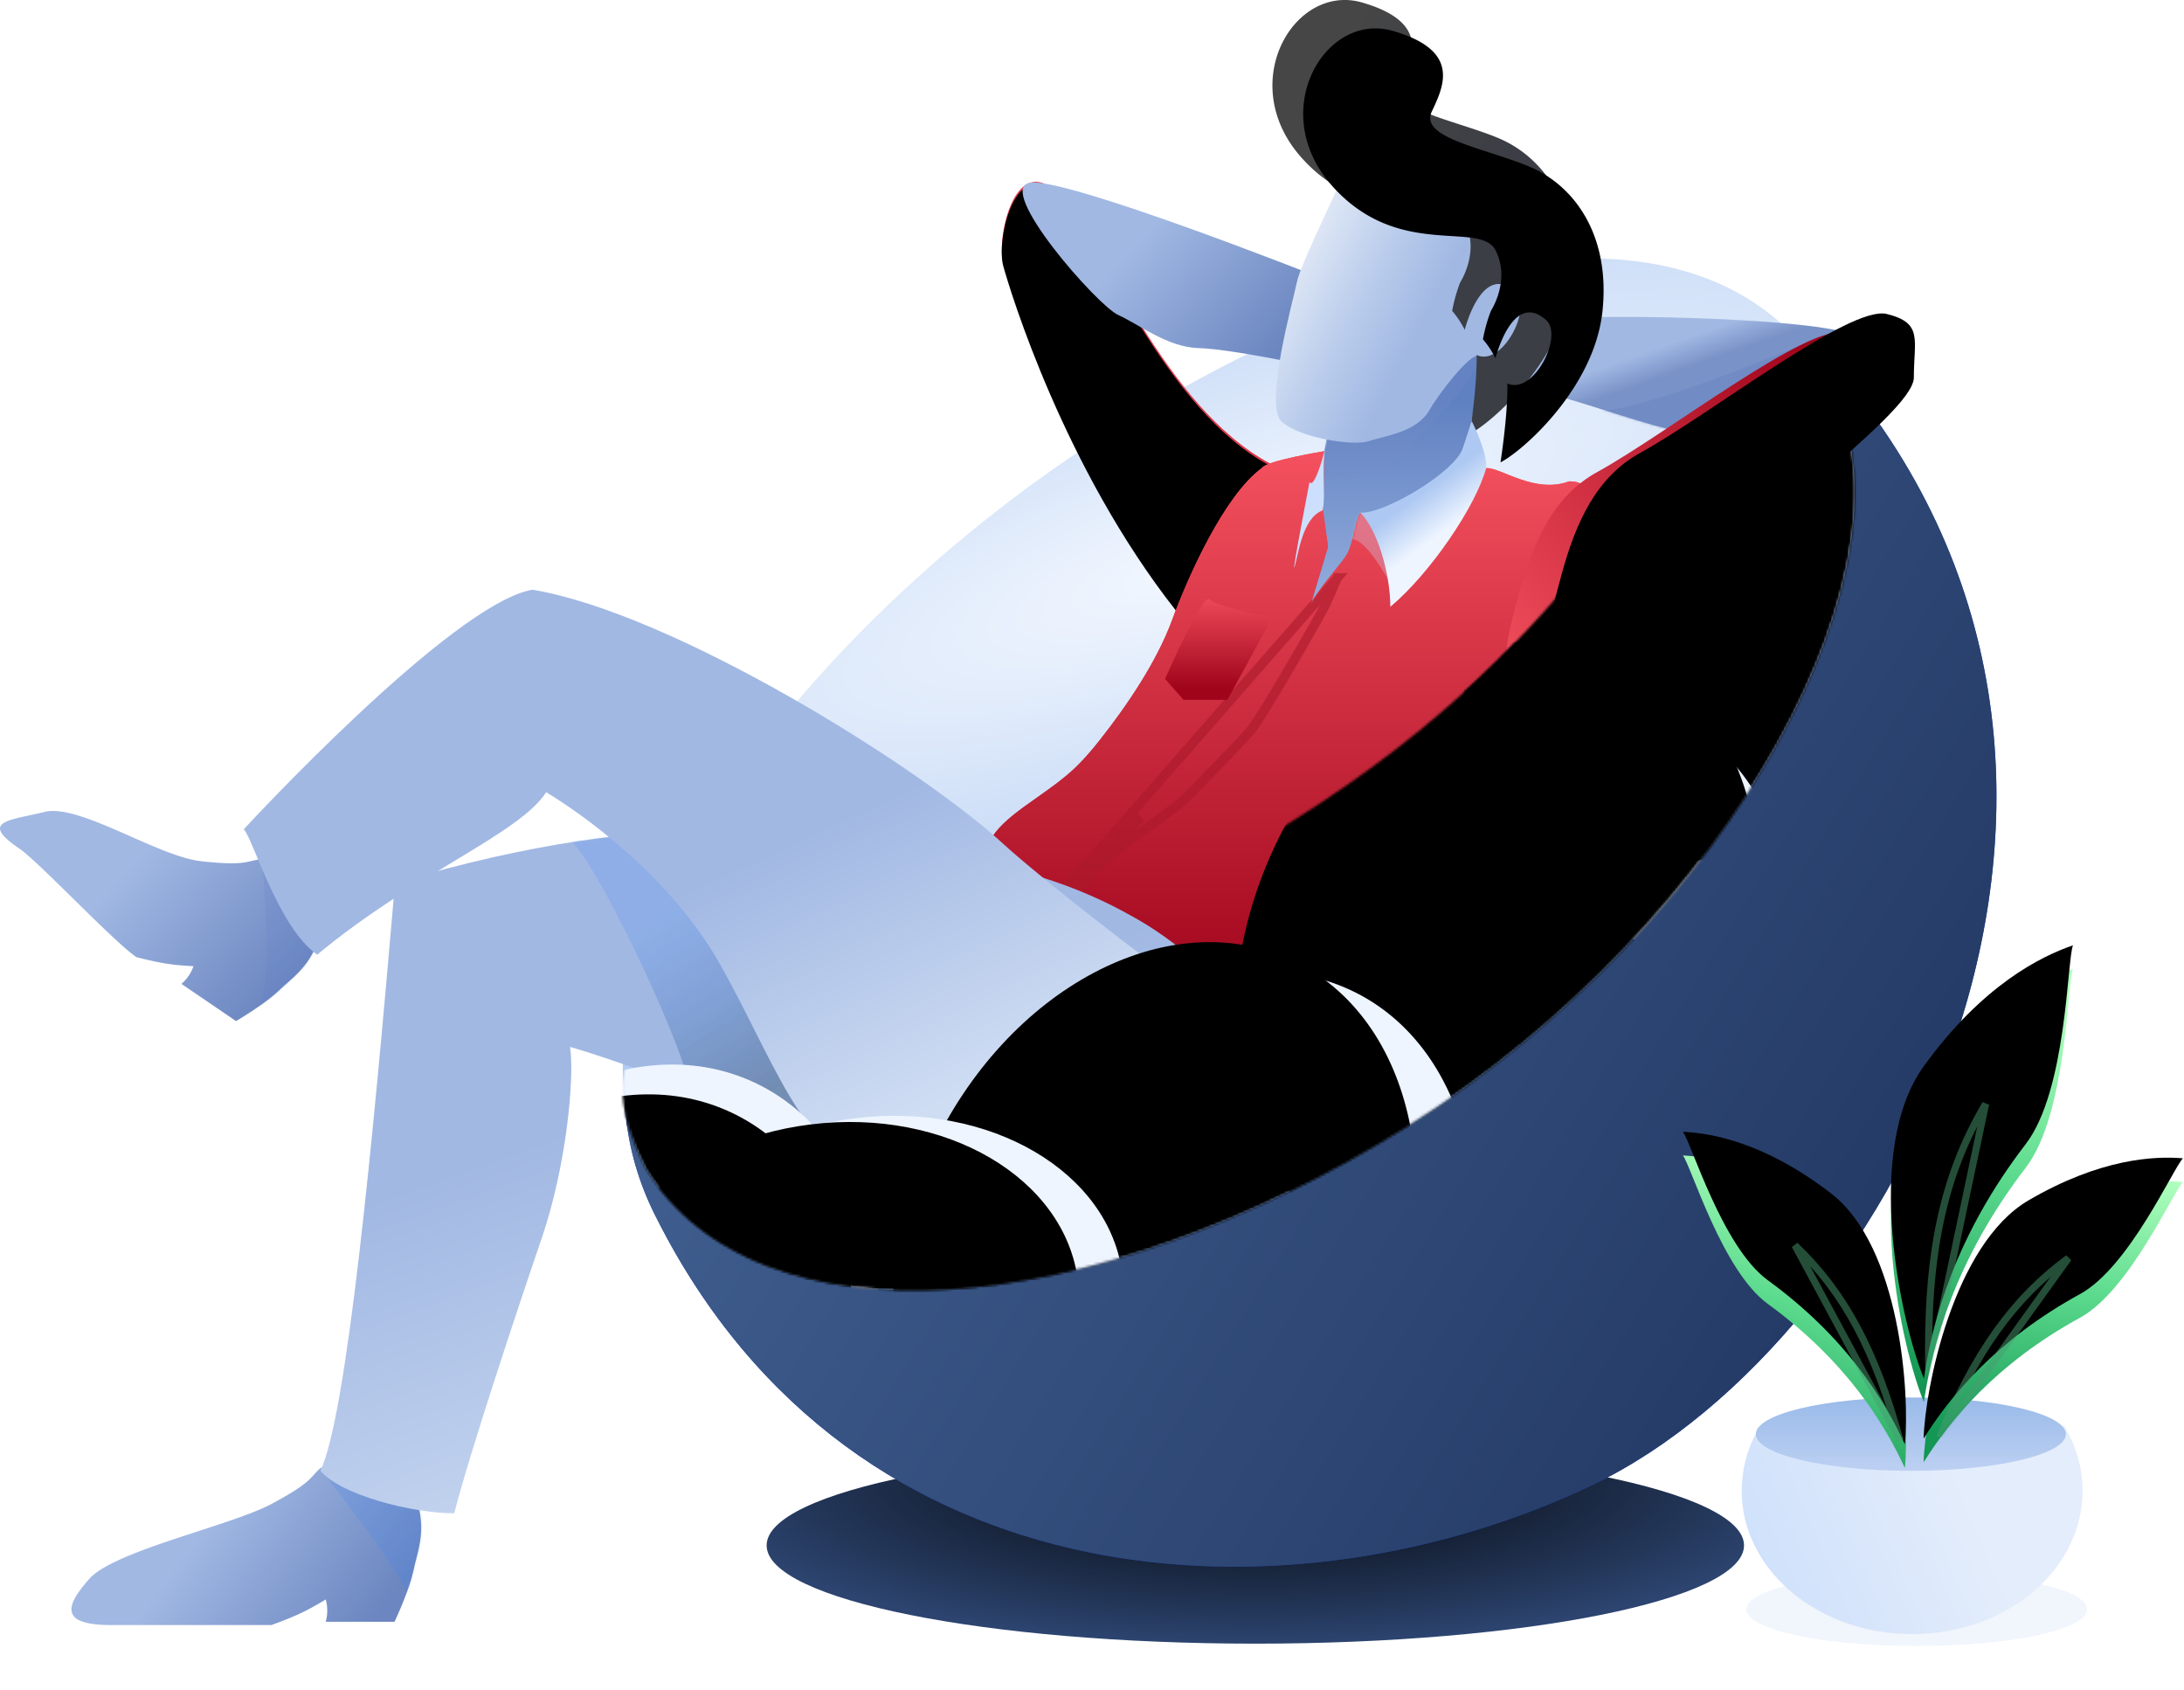 <svg id="Layer_1" data-name="Layer 1" xmlns="http://www.w3.org/2000/svg" xmlns:xlink="http://www.w3.org/1999/xlink" viewBox="0 0 922.85 714.04"><defs><style>.cls-1{fill:#fff;}.cls-1,.cls-10,.cls-11,.cls-13,.cls-14,.cls-16,.cls-17,.cls-18,.cls-2,.cls-20,.cls-21,.cls-23,.cls-24,.cls-25,.cls-27,.cls-28,.cls-29,.cls-3,.cls-30,.cls-32,.cls-33,.cls-35,.cls-36,.cls-37,.cls-39,.cls-4,.cls-41,.cls-5,.cls-51,.cls-52,.cls-53,.cls-54,.cls-55,.cls-58,.cls-59,.cls-62,.cls-7,.cls-8{fill-rule:evenodd;}.cls-2{fill:url(#radial-gradient);}.cls-3{fill:url(#radial-gradient-2);}.cls-4{fill:url(#linear-gradient);}.cls-5{fill:url(#radial-gradient-3);}.cls-6{filter:url(#filter-17);}.cls-7{fill:#94b0d7;}.cls-8{fill:url(#linear-gradient-2);}.cls-9{mask:url(#mask);}.cls-10{fill:#3d82f0;}.cls-10,.cls-13,.cls-20,.cls-23,.cls-24,.cls-27,.cls-32,.cls-52,.cls-58{isolation:isolate;}.cls-10,.cls-13,.cls-20,.cls-52{opacity:0.2;}.cls-11{fill:url(#linear-gradient-3);}.cls-12{mask:url(#mask-2);}.cls-13{fill:#617fc8;}.cls-14{fill:url(#linear-gradient-4);}.cls-15{filter:url(#filter-26);}.cls-17{fill:url(#linear-gradient-5);}.cls-18{fill:url(#linear-gradient-6);}.cls-19{mask:url(#mask-3);}.cls-20{fill:#7890cb;}.cls-21{fill:url(#linear-gradient-7);}.cls-22{mask:url(#mask-4);}.cls-23,.cls-39,.cls-58{fill-opacity:0;}.cls-23{stroke:#aa192b;stroke-width:4px;opacity:0.6;}.cls-24,.cls-35{fill:#ccdffd;}.cls-24,.cls-27{opacity:0.3;}.cls-25{fill:url(#linear-gradient-9);}.cls-26{mask:url(#mask-6);}.cls-27{fill:url(#linear-gradient-10);}.cls-28{fill:url(#linear-gradient-11);}.cls-29{fill:url(#linear-gradient-12);}.cls-30{fill:url(#linear-gradient-13);}.cls-31{mask:url(#mask-7);}.cls-32{fill:#6b84c2;}.cls-32,.cls-58{opacity:0.5;}.cls-33{fill:url(#linear-gradient-14);}.cls-34{filter:url(#filter-45);}.cls-36{fill:url(#linear-gradient-15);}.cls-37{fill:url(#linear-gradient-16);}.cls-38{filter:url(#filter-49);}.cls-40{mask:url(#mask-8);}.cls-41{fill:#eef5ff;}.cls-42{filter:url(#filter-53);}.cls-43{mask:url(#mask-9);}.cls-44{filter:url(#filter-55);}.cls-45{mask:url(#mask-10);}.cls-46{filter:url(#filter-57);}.cls-47{mask:url(#mask-11);}.cls-48{filter:url(#filter-59);}.cls-49{mask:url(#mask-12);}.cls-50{filter:url(#filter-61);}.cls-51{fill:url(#linear-gradient-17);}.cls-52{fill:#bbcff2;}.cls-53{fill:url(#linear-gradient-18);}.cls-54{fill:url(#linear-gradient-19);}.cls-55{fill:url(#linear-gradient-20);}.cls-56{filter:url(#filter-74);}.cls-57{mask:url(#mask-13);}.cls-58{stroke:#489c71;stroke-width:3px;}.cls-59{fill:url(#linear-gradient-21);}.cls-60{filter:url(#filter-78);}.cls-61{mask:url(#mask-14);}.cls-62{fill:url(#linear-gradient-22);}.cls-63{filter:url(#filter-82);}.cls-64{mask:url(#mask-15);}</style><radialGradient id="radial-gradient" cx="-694.2" cy="858.05" r="0.85" gradientTransform="matrix(0, 83, -285.01, 0, 245106.03, 58277.79)" gradientUnits="userSpaceOnUse"><stop offset="0"/><stop offset="1" stop-color="#2c446f"/></radialGradient><radialGradient id="radial-gradient-2" cx="-696.19" cy="858.71" r="0.42" gradientTransform="matrix(-184.34, -503.99, 693.81, -316.95, -723493.47, -78304.46)" gradientUnits="userSpaceOnUse"><stop offset="0" stop-color="#62abfb"/><stop offset="1" stop-color="#1440c0"/></radialGradient><linearGradient id="linear-gradient" x1="-695.62" y1="858.54" x2="-696.6" y2="857.96" gradientTransform="translate(-403068.39 467698.61) rotate(180) scale(579.86 544.46)" gradientUnits="userSpaceOnUse"><stop offset="0" stop-color="#47689b"/><stop offset="1" stop-color="#223762"/></linearGradient><radialGradient id="radial-gradient-3" cx="-695.27" cy="858.57" r="0.54" gradientTransform="matrix(136.42, 413.45, -1603.57, 541.96, 1472167.4, -177581.94)" gradientUnits="userSpaceOnUse"><stop offset="0" stop-color="#f4f8ff"/><stop offset="1" stop-color="#89b1e9"/></radialGradient><filter id="filter-17" x="-47.3%" y="-56.4%" width="194.6%" height="212.8%" name="filter-17"><feGaussianBlur stdDeviation="36.78" in="SourceGraphic"/></filter><linearGradient id="linear-gradient-2" x1="-697.67" y1="856.38" x2="-697.05" y2="856.59" gradientTransform="translate(-102888.97 58238.61) rotate(180) scale(147.76 67.19)" gradientUnits="userSpaceOnUse"><stop offset="0" stop-color="#6b86c0"/><stop offset="1" stop-color="#a1b8e3"/></linearGradient><mask id="mask" x="30.18" y="619.16" width="153.56" height="67.33" maskUnits="userSpaceOnUse"><g transform="translate(-22.83 -35.66)"><g id="mask-20"><path id="path-19" class="cls-1" d="M197.53,699.12c2-9,5-15.73,2-27.9S162.3,652.15,158,656.05s-3.61,6-20.72,15.07-66.15,19.66-76.65,31.44S48.16,722.15,70,722.15h67.48c12.11-4.39,16.18-6.76,23-10.82a18.19,18.19,0,0,1,0,9.43h29.06S195.56,708.13,197.53,699.12Z"/></g></g></mask><linearGradient id="linear-gradient-3" x1="-697.81" y1="856.79" x2="-697.19" y2="857.18" gradientTransform="translate(-94012.75 76463.74) rotate(180) scale(134.95 88.73)" xlink:href="#linear-gradient-2"/><mask id="mask-2" x="0" y="342.58" width="142.38" height="95.67" maskUnits="userSpaceOnUse"><g transform="translate(-22.83 -35.66)"><g id="mask-23"><path id="path-22" class="cls-1" d="M140.64,454.16c6.44-6.08,12.42-9.8,16.64-21S138,398,132.5,398.71s-6.11,2.79-24.6.77S56.33,375,41.63,378.65s-27.89,3.76-10.57,15.52C39.2,399.7,70.72,433.38,80.5,440c12,3.05,16.5,3.38,24.09,3.82a17.49,17.49,0,0,1-5.09,7.47L122.57,467S134.2,460.23,140.64,454.16Z"/></g></g></mask><linearGradient id="linear-gradient-4" x1="-697.6" y1="858.14" x2="-697.69" y2="857.51" gradientTransform="translate(-78986.86 164777.46) rotate(180) scale(113.94 191.85)" gradientUnits="userSpaceOnUse"><stop offset="0" stop-color="#e13f50"/><stop offset="1" stop-color="#d83748"/></linearGradient><filter id="filter-26" x="0.2%" y="3.8%" width="101.6%" height="86.8%" name="filter-26"><feGaussianBlur result="shadowBlurInner1" stdDeviation="6" in="SourceAlpha"/><feOffset result="shadowOffsetInner1" dy="1" in="shadowBlurInner1"/><feComposite result="shadowInnerInner1" k2="-1" k3="1" operator="arithmetic" in="shadowOffsetInner1" in2="SourceAlpha"/><feColorMatrix values="0 0 0 0 0.68 0 0 0 0 0.06 0 0 0 0 0.15 0 0 0 1 0" in="shadowInnerInner1"/></filter><linearGradient id="linear-gradient-5" x1="-697.92" y1="856.52" x2="-697.3" y2="856.87" gradientTransform="translate(-85865.03 65988.81) rotate(180) scale(123.85 76.84)" xlink:href="#linear-gradient-2"/><linearGradient id="linear-gradient-6" x1="-698.41" y1="857.83" x2="-698.41" y2="857.23" gradientTransform="translate(-55875.76 113448.34) rotate(180) scale(80.88 132.01)" gradientUnits="userSpaceOnUse"><stop offset="0" stop-color="#6081c1"/><stop offset="1" stop-color="#90aadb"/></linearGradient><mask id="mask-3" x="546.64" y="146.31" width="80.88" height="135.54" maskUnits="userSpaceOnUse"><g transform="translate(-22.83 -35.66)"><g id="mask-30"><path id="path-29" class="cls-1" d="M638.83,241.12c3.47-17.41,10.16-47.91,11.5-54.43s-63.4,16-63.4,16l-8.14,42.67-9.32,72.16S635.36,258.52,638.83,241.12Z"/></g></g></mask><linearGradient id="linear-gradient-7" x1="-696.59" y1="858.42" x2="-696.59" y2="857.42" gradientTransform="translate(-175658.51 201636.45) rotate(180) scale(252.98 234.63)" gradientUnits="userSpaceOnUse"><stop offset="0" stop-color="#f5515f"/><stop offset="1" stop-color="#9f041b"/></linearGradient><mask id="mask-4" x="417.29" y="190.59" width="252.98" height="234.63" maskUnits="userSpaceOnUse"><g transform="translate(-22.83 -35.66)"><g id="mask-33"><path id="path-32" class="cls-1" d="M582.38,226.26s-24.58,4-26.27,7.07c-16,11.61-31.37,46.16-37.93,64.06S499,333.78,487.67,348.15s-16.8,17.34-31.67,28-20.34,19.08-11.92,27,56.89,4.85,91.39,48c30.14,12.36,30.1,16.88,39.06-9.82s82.59-93.46,94.53-102.87,7.33-18.45,10.35-47.27,24.72-52.19,6.46-52.19c-14.4,5.35-28.42-5.6-34.75-5.6-23.06,5.74-28.31,28.44-37.88,23.68s-15.7-4.76-15.7-4.76c-2.24,4.53-2.95,12.29-5.19,16.82s-11.58,13.62-15.73,22.05L584,266.6l-2.05-14.66Z"/></g></g></mask><linearGradient id="linear-gradient-9" x1="-696.44" y1="857.55" x2="-696.15" y2="858.13" gradientTransform="translate(-279730.67 248168.56) rotate(180) scale(402.27 288.62)" gradientUnits="userSpaceOnUse"><stop offset="0" stop-color="#cfddf3"/><stop offset="1" stop-color="#a1b8e3"/></linearGradient><mask id="mask-6" x="135.4" y="348.02" width="402.27" height="291.27" maskUnits="userSpaceOnUse"><g transform="translate(-22.83 -35.66)"><g id="mask-36"><path id="path-35" class="cls-1" d="M552.48,468c-13.09-17.65-45.13-54.49-114.12-67.91S306,374.11,189.73,408.7C180.15,521,169.24,634,158.23,656.93c8.4,10.22,38.74,18,56.54,18,6.46-25.28,26.69-86.19,37-116.31s13.92-67.52,11.94-80.71c35,10,106.83,40.22,132,49.19s111.53,37.39,140.11,14.51S565.57,485.62,552.48,468Z"/></g></g></mask><linearGradient id="linear-gradient-10" x1="-698" y1="857.14" x2="-697.71" y2="857.75" gradientTransform="translate(-73484.73 117561.97) rotate(180) scale(105.76 136.57)" gradientUnits="userSpaceOnUse"><stop offset="0" stop-color="#002343"/><stop offset="1" stop-color="#1a72ff" stop-opacity="0.44"/></linearGradient><linearGradient id="linear-gradient-11" x1="-696.49" y1="857.52" x2="-696.21" y2="857.88" gradientTransform="translate(-281939.73 207552.45) rotate(180) scale(405.4 241.45)" xlink:href="#linear-gradient-9"/><linearGradient id="linear-gradient-12" x1="-697.11" y1="857.57" x2="-697.82" y2="857.19" gradientTransform="translate(-74694.76 94939.97) rotate(180) scale(107.93 110.55)" gradientUnits="userSpaceOnUse"><stop offset="0" stop-color="#fff"/><stop offset="0.7" stop-color="#b8cbeb"/><stop offset="1" stop-color="#a1b8e3"/></linearGradient><linearGradient id="linear-gradient-13" x1="-697.18" y1="856.01" x2="-697.05" y2="856.13" gradientTransform="translate(-106923.03 43197.28) rotate(180) scale(154.42 50.24)" gradientUnits="userSpaceOnUse"><stop offset="0" stop-color="#7992c7"/><stop offset="1" stop-color="#a1b8e3"/></linearGradient><mask id="mask-7" x="632.02" y="133.87" width="154.42" height="56.69" maskUnits="userSpaceOnUse"><g transform="translate(-22.83 -35.66)"><g id="mask-42"><path id="path-41" class="cls-1" d="M753.28,218.63c-17.51,7.09-74.22-21.13-92.21-18.63-16.54,2.31,4.44-23.56,10.66-28.14s130.41-2.5,136.93,7S767.8,212.75,753.28,218.63Z"/></g></g></mask><linearGradient id="linear-gradient-14" x1="-697.04" y1="857.98" x2="-697.6" y2="857.67" gradientTransform="translate(-87879.76 157299.93) rotate(180) scale(126.9 183.23)" gradientUnits="userSpaceOnUse"><stop offset="0" stop-color="#464646"/><stop offset="1" stop-color="#3b3e45"/></linearGradient><filter id="filter-45" x="-7.6%" y="-3.5%" width="106.7%" height="111%" name="filter-45"><feGaussianBlur result="shadowBlurInner1" stdDeviation="9" in="SourceAlpha"/><feOffset result="shadowOffsetInner1" dx="13" dy="12" in="shadowBlurInner1"/><feComposite result="shadowInnerInner1" k2="-1" k3="1" operator="arithmetic" in="shadowOffsetInner1" in2="SourceAlpha"/><feColorMatrix values="0 0 0 0 0 0 0 0 0 0 0 0 0 0 0 0 0 0 0.14 0" in="shadowInnerInner1"/></filter><linearGradient id="linear-gradient-15" x1="-699.91" y1="856.75" x2="-699.79" y2="856.99" gradientTransform="translate(-36672.75 67437.92) rotate(180) scale(53.3 78.41)" gradientUnits="userSpaceOnUse"><stop offset="0" stop-color="#eef5ff"/><stop offset="1" stop-color="#adc8f2"/></linearGradient><linearGradient id="linear-gradient-16" x1="-696.57" y1="857.25" x2="-697.55" y2="858.04" gradientTransform="translate(-107213.37 137545.58) rotate(180) scale(154.85 160.07)" xlink:href="#linear-gradient-7"/><filter id="filter-49" x="-6.1%" y="-5.8%" width="109.4%" height="111.2%" name="filter-49"><feGaussianBlur result="shadowBlurInner1" stdDeviation="6" in="SourceAlpha"/><feOffset result="shadowOffsetInner1" dx="18" dy="-8" in="shadowBlurInner1"/><feComposite result="shadowInnerInner1" k2="-1" k3="1" operator="arithmetic" in="shadowOffsetInner1" in2="SourceAlpha"/><feColorMatrix values="0 0 0 0 0.89 0 0 0 0 0.25 0 0 0 0 0.32 0 0 0 1 0" in="shadowInnerInner1"/></filter><mask id="mask-8" x="263.04" y="158.47" width="659.81" height="386.6" maskUnits="userSpaceOnUse"><g transform="translate(-22.83 -35.66)"><g id="mask-51"><path id="path-50" class="cls-1" d="M618,511.06c-135.33,84.57-275.1,93.81-322.09,18.6C239.49,420,433,467.46,568.34,382.9s132-155.15,225.34-188.77C840.67,269.34,753.35,426.5,618,511.06Z"/></g></g></mask><filter id="filter-53" x="-3.2%" y="-6.7%" width="106.4%" height="113.5%" name="filter-53"><feGaussianBlur result="shadowBlurInner1" stdDeviation="10.5" in="SourceAlpha"/><feOffset result="shadowOffsetInner1" dx="-27.5" dy="-39.3" in="shadowBlurInner1"/><feComposite result="shadowInnerInner1" k2="-1" k3="1" operator="arithmetic" in="shadowOffsetInner1" in2="SourceAlpha"/><feColorMatrix values="0 0 0 0 0.58 0 0 0 0 0.67 0 0 0 0 0.85 0 0 0 0.43 0" in="shadowInnerInner1"/></filter><mask id="mask-9" x="263.04" y="158.47" width="520.64" height="400.57" maskUnits="userSpaceOnUse"><g transform="translate(-22.83 -35.66)"><g id="mask-51-2" data-name="mask-51"><path id="path-50-2" data-name="path-50" class="cls-1" d="M618,511.06c-135.33,84.57-275.1,93.81-322.09,18.6C239.49,420,433,467.46,568.34,382.9s132-155.15,225.34-188.77C840.67,269.34,753.35,426.5,618,511.06Z"/></g></g></mask><filter id="filter-55" x="-2.5%" y="-1.5%" width="104.9%" height="103.1%" name="filter-55"><feGaussianBlur result="shadowBlurInner1" stdDeviation="10.5" in="SourceAlpha"/><feOffset result="shadowOffsetInner1" dx="-14.9" dy="-24.9" in="shadowBlurInner1"/><feComposite result="shadowInnerInner1" k2="-1" k3="1" operator="arithmetic" in="shadowOffsetInner1" in2="SourceAlpha"/><feColorMatrix values="0 0 0 0 0.58 0 0 0 0 0.67 0 0 0 0 0.85 0 0 0 0.43 0" in="shadowInnerInner1"/></filter><mask id="mask-10" x="263.04" y="158.47" width="520.64" height="516.57" maskUnits="userSpaceOnUse"><g transform="translate(-22.83 -35.66)"><g id="mask-51-3" data-name="mask-51"><path id="path-50-3" data-name="path-50" class="cls-1" d="M618,511.06c-135.33,84.57-275.1,93.81-322.09,18.6C239.49,420,433,467.46,568.34,382.9s132-155.15,225.34-188.77C840.67,269.34,753.35,426.5,618,511.06Z"/></g></g></mask><filter id="filter-57" x="-2.5%" y="-1.5%" width="104.9%" height="103.1%" name="filter-57"><feGaussianBlur result="shadowBlurInner1" stdDeviation="10.5" in="SourceAlpha"/><feOffset result="shadowOffsetInner1" dx="-24.9" dy="-12.7" in="shadowBlurInner1"/><feComposite result="shadowInnerInner1" k2="-1" k3="1" operator="arithmetic" in="shadowOffsetInner1" in2="SourceAlpha"/><feColorMatrix values="0 0 0 0 0.58 0 0 0 0 0.67 0 0 0 0 0.85 0 0 0 0.43 0" in="shadowInnerInner1"/></filter><mask id="mask-11" x="149.83" y="158.47" width="633.86" height="555.57" maskUnits="userSpaceOnUse"><g transform="translate(-22.83 -35.66)"><g id="mask-51-4" data-name="mask-51"><path id="path-50-4" data-name="path-50" class="cls-1" d="M618,511.06c-135.33,84.57-275.1,93.81-322.09,18.6C239.49,420,433,467.46,568.34,382.9s132-155.15,225.34-188.77C840.67,269.34,753.35,426.5,618,511.06Z"/></g></g></mask><filter id="filter-59" x="-0.1%" y="0.5%" width="100%" height="99%" name="filter-59"><feGaussianBlur result="shadowBlurInner1" stdDeviation="10.5" in="SourceAlpha"/><feOffset result="shadowOffsetInner1" dx="-9.9" dy="12.6" in="shadowBlurInner1"/><feComposite result="shadowInnerInner1" k2="-1" k3="1" operator="arithmetic" in="shadowOffsetInner1" in2="SourceAlpha"/><feColorMatrix values="0 0 0 0 0.58 0 0 0 0 0.67 0 0 0 0 0.85 0 0 0 0.43 0" in="shadowInnerInner1"/></filter><mask id="mask-12" x="263.04" y="158.47" width="520.64" height="472.76" maskUnits="userSpaceOnUse"><g transform="translate(-22.83 -35.66)"><g id="mask-51-5" data-name="mask-51"><path id="path-50-5" data-name="path-50" class="cls-1" d="M618,511.06c-135.33,84.57-275.1,93.81-322.09,18.6C239.49,420,433,467.46,568.34,382.9s132-155.15,225.34-188.77C840.67,269.34,753.35,426.5,618,511.06Z"/></g></g></mask><filter id="filter-61" x="-6.2%" y="-7.4%" width="112.4%" height="114.8%" name="filter-61"><feGaussianBlur result="shadowBlurInner1" stdDeviation="10.5" in="SourceAlpha"/><feOffset result="shadowOffsetInner1" dx="-18.8" dy="2.6" in="shadowBlurInner1"/><feComposite result="shadowInnerInner1" k2="-1" k3="1" operator="arithmetic" in="shadowOffsetInner1" in2="SourceAlpha"/><feColorMatrix values="0 0 0 0 0.58 0 0 0 0 0.67 0 0 0 0 0.85 0 0 0 0.43 0" in="shadowInnerInner1"/></filter><linearGradient id="linear-gradient-17" x1="-700.51" y1="855.98" x2="-700.51" y2="854.98" gradientTransform="translate(-31248.03 36774.82) rotate(180) scale(45.38 42.63)" xlink:href="#linear-gradient-7"/><linearGradient id="linear-gradient-18" x1="-696.71" y1="856.92" x2="-697.43" y2="857.11" gradientTransform="translate(-99571.31 76100.25) rotate(180) scale(144 88)" gradientUnits="userSpaceOnUse"><stop offset="0" stop-color="#cee0fb"/><stop offset="1" stop-color="#e4edfb"/></linearGradient><linearGradient id="linear-gradient-19" x1="-697.39" y1="854.86" x2="-697.39" y2="853.86" gradientTransform="translate(-90527.51 27126.62) rotate(180) scale(131 31)" gradientUnits="userSpaceOnUse"><stop offset="0" stop-color="#99bae9"/><stop offset="1" stop-color="#bcd0f2"/></linearGradient><linearGradient id="linear-gradient-20" x1="-698.58" y1="858.22" x2="-698.47" y2="857.27" gradientTransform="translate(-52890.9 157507.38) rotate(180) scale(76.95 183)" gradientUnits="userSpaceOnUse"><stop offset="0" stop-color="#b1ffbe"/><stop offset="0.44" stop-color="#5cdb8e"/><stop offset="1" stop-color="#149654"/></linearGradient><filter id="filter-74" x="-11.5%" y="-5.6%" width="109.8%" height="110.8%" name="filter-74"><feGaussianBlur result="shadowBlurInner1" stdDeviation="6.5" in="SourceAlpha"/><feOffset result="shadowOffsetInner1" dy="-10" in="shadowBlurInner1"/><feComposite result="shadowInnerInner1" k2="-1" k3="1" operator="arithmetic" in="shadowOffsetInner1" in2="SourceAlpha"/><feColorMatrix values="0 0 0 0 0.22 0 0 0 0 0.78 0 0 0 0 0.47 0 0 0 1 0" in="shadowInnerInner1"/></filter><mask id="mask-13" x="798.99" y="409.3" width="76.95" height="183" maskUnits="userSpaceOnUse"><g transform="translate(-22.83 -35.66)"><g id="mask-73"><path id="path-72" class="cls-1" d="M835.77,628c3.58-24.76,13.42-60.5,43-99,17.43-22.68,17.48-77.91,20-84-13.67,4.7-38.24,16.82-63,51C809.81,531.79,826.28,604.85,835.77,628Z"/></g></g></mask><linearGradient id="linear-gradient-21" x1="-697.77" y1="857.95" x2="-697.67" y2="856.97" gradientTransform="translate(-75572.78 102333.47) rotate(180) scale(109.59 118.66)" xlink:href="#linear-gradient-20"/><filter id="filter-78" x="-8.8%" y="-8%" width="117.3%" height="116.1%" name="filter-78"><feGaussianBlur result="shadowBlurInner1" stdDeviation="6.5" in="SourceAlpha"/><feOffset result="shadowOffsetInner1" dy="-10" in="shadowBlurInner1"/><feComposite result="shadowInnerInner1" k2="-1" k3="1" operator="arithmetic" in="shadowOffsetInner1" in2="SourceAlpha"/><feColorMatrix values="0 0 0 0 0.22 0 0 0 0 0.78 0 0 0 0 0.47 0 0 0 1 0" in="shadowInnerInner1"/></filter><mask id="mask-14" x="812.83" y="499.04" width="109.59" height="118.66" maskUnits="userSpaceOnUse"><g transform="translate(-22.83 -35.66)"><g id="mask-77"><path id="path-76" class="cls-1" d="M835.66,653.37c11.05-17.68,30.57-41.63,66.09-61.06,20.92-11.44,39.53-53.54,43.5-57.34-12-1-34.83,0-65.22,17.73C848.18,571.3,836.19,632.56,835.66,653.37Z"/></g></g></mask><linearGradient id="linear-gradient-22" x1="-698.14" y1="857.94" x2="-697.9" y2="856.99" gradientTransform="translate(-65039.5 113795.91) rotate(180) scale(94.29 132.02)" xlink:href="#linear-gradient-20"/><filter id="filter-82" x="-8%" y="-7.2%" width="118.5%" height="114.8%" name="filter-82"><feGaussianBlur result="shadowBlurInner1" stdDeviation="6.5" in="SourceAlpha"/><feOffset result="shadowOffsetInner1" dy="-10" in="shadowBlurInner1"/><feComposite result="shadowInnerInner1" k2="-1" k3="1" operator="arithmetic" in="shadowOffsetInner1" in2="SourceAlpha"/><feColorMatrix values="0 0 0 0 0.22 0 0 0 0 0.78 0 0 0 0 0.47 0 0 0 1 0" in="shadowInnerInner1"/></filter><mask id="mask-15" x="711.09" y="488.11" width="94.29" height="132.02" maskUnits="userSpaceOnUse"><g transform="translate(-22.83 -35.66)"><g id="mask-81"><path id="path-80" class="cls-1" d="M827.72,655.79c-8.71-19-25.05-45.4-57.91-69.32-19.35-14.09-32.42-58.41-35.88-62.7,12.1.55,34.7,4.48,62.66,26.06C825.9,572.46,829.9,635,827.72,655.79Z"/></g></g></mask></defs><g id="Light"><g id="_3_Relax-V1" data-name="3_Relax-V1"><g id="Artwork"><g id="Person"><path id="chair-shadow" class="cls-2" d="M553.27,730c-114,0-206.5-18.58-206.5-41.5S439.22,647,553.27,647s206.5,18.58,206.5,41.5S667.32,730,553.27,730Z" transform="translate(-22.83 -35.66)"/><path id="chair" class="cls-3" d="M696.19,662.74c-126.55,60.71-312.35,52.69-395.7-112.06-55.06-106,62.42-232.93,191.47-321.19,115.82-79.21,218.83-97.17,279.28-52.58,6.9,5.1,19.17,4.09,24.74,11C949.4,363.05,822.74,602,696.19,662.74Z" transform="translate(-22.83 -35.66)"/><path id="chair-2" data-name="chair" class="cls-4" d="M696.19,662.74c-126.55,60.71-312.35,52.69-395.7-112.06-55.06-106,62.42-232.93,191.47-321.19,115.82-79.21,218.83-97.17,279.28-52.58,6.9,5.1,19.17,4.09,24.74,11C949.4,363.05,822.74,602,696.19,662.74Z" transform="translate(-22.83 -35.66)"/><path id="cushion" class="cls-5" d="M618,511.06c-135.33,84.57-275.1,93.81-322.09,18.6-43.6-81.25,62.18-228.2,197.51-312.77s253.24-98,300.24-22.76S753.35,426.5,618,511.06Z" transform="translate(-22.83 -35.66)"/><g id="shadow" class="cls-6"><path class="cls-7" d="M587.44,451.74c-60.68,37.94-123.35,42.08-144.42,8.34-19.55-36.45,27.88-102.38,88.56-140.32s113.55-43.95,134.62-10.21S648.12,413.8,587.44,451.74Z" transform="translate(-22.83 -35.66)"/></g><g id="shoe"><g id="Path-17"><path id="path-19-2" data-name="path-19" class="cls-8" d="M197.53,699.12c2-9,5-15.73,2-27.9S162.3,652.15,158,656.05s-3.61,6-20.72,15.07-66.15,19.66-76.65,31.44S48.16,722.15,70,722.15h67.48c12.11-4.39,16.18-6.76,23-10.82a18.19,18.19,0,0,1,0,9.43h29.06S195.56,708.13,197.53,699.12Z" transform="translate(-22.83 -35.66)"/></g><g class="cls-9"><path id="Path-21" class="cls-10" d="M197.46,713.92c-6.26-16.13-30.66-46.23-37.73-56q-7.08-9.79,46.85,11.54Q203.71,730.06,197.46,713.92Z" transform="translate(-22.83 -35.66)"/></g></g><g id="shoe-2" data-name="shoe"><g id="Path-17-Copy"><path id="path-22-2" data-name="path-22" class="cls-11" d="M140.64,454.16c6.44-6.08,12.42-9.8,16.64-21S138,398,132.5,398.71s-6.11,2.79-24.6.77S56.33,375,41.63,378.65s-27.89,3.76-10.57,15.52C39.2,399.7,70.72,433.38,80.5,440c12,3.05,16.5,3.38,24.09,3.82a17.49,17.49,0,0,1-5.09,7.47L122.57,467S134.2,460.23,140.64,454.16Z" transform="translate(-22.83 -35.66)"/></g><g class="cls-12"><path id="Path-19-3" data-name="Path-19" class="cls-13" d="M131.11,464.6c9.69-20.07-.29-65.36,4.13-69.37q4.42-4,26,32.41,10.28,10.2-6.24,25.44C138.52,468.32,121.42,484.67,131.11,464.6Z" transform="translate(-22.83 -35.66)"/></g></g><g id="sleeve"><path id="path-25" class="cls-14" d="M559.56,231.48c-44.94-23.93-70.55-93.79-89.11-113.43s-26.76,17.94-23.69,29,25.69,85.43,72.91,145.49C519.67,331.78,565.37,263,559.56,231.48Z" transform="translate(-22.83 -35.66)"/><g class="cls-15"><path id="path-25-2" data-name="path-25" class="cls-16" d="M559.56,231.48c-44.94-23.93-70.55-93.79-89.11-113.43s-26.76,17.94-23.69,29,25.69,85.43,72.91,145.49C519.67,331.78,565.37,263,559.56,231.48Z" transform="translate(-22.83 -35.66)"/></g></g><path id="arm" class="cls-17" d="M578.79,152.22s-106.53-42.13-120.93-39.35,28.64,51.88,37.45,55.84,20.77,13.63,34,14,43.68,6.9,43.68,6.9Z" transform="translate(-22.83 -35.66)"/><g id="neck"><g id="Path-4"><path id="path-29-2" data-name="path-29" class="cls-18" d="M638.83,241.12c3.47-17.41,10.16-47.91,11.5-54.43s-63.4,16-63.4,16l-8.14,42.67-9.32,72.16S635.36,258.52,638.83,241.12Z" transform="translate(-22.83 -35.66)"/></g><g class="cls-19"><path id="Path-22-3" data-name="Path-22" class="cls-20" d="M646.79,188.51c0,6.55-24.56,34.56-37.83,42.24q-13.28,7.68-37.18,7L575.42,200l71.37-18Z" transform="translate(-22.83 -35.66)"/></g></g><g id="shirt"><g id="Path-9"><path id="path-32-3" data-name="path-32" class="cls-21" d="M582.38,226.26s-24.58,4-26.27,7.07c-16,11.61-31.37,46.16-37.93,64.06S499,333.78,487.67,348.15s-16.8,17.34-31.67,28-20.34,19.08-11.92,27,56.89,4.85,91.39,48c30.14,12.36,30.1,16.88,39.06-9.82s82.59-93.46,94.53-102.87,7.33-18.45,10.35-47.27,24.72-52.19,6.46-52.19c-14.4,5.35-28.42-5.6-34.75-5.6-23.06,5.74-28.31,28.44-37.88,23.68s-15.7-4.76-15.7-4.76c-2.24,4.53-2.95,12.29-5.19,16.82s-11.58,13.62-15.73,22.05L584,266.6l-2.05-14.66Z" transform="translate(-22.83 -35.66)"/><path id="path-32-4" data-name="path-32" class="cls-21" d="M582.38,226.26s-24.58,4-26.27,7.07c-16,11.61-31.37,46.16-37.93,64.06S499,333.78,487.67,348.15s-16.8,17.34-31.67,28-20.34,19.08-11.92,27,56.89,4.85,91.39,48c30.14,12.36,30.1,16.88,39.06-9.82s82.59-93.46,94.53-102.87,7.33-18.45,10.35-47.27,24.72-52.19,6.46-52.19c-14.4,5.35-28.42-5.6-34.75-5.6-23.06,5.74-28.31,28.44-37.88,23.68s-15.7-4.76-15.7-4.76c-2.24,4.53-2.95,12.29-5.19,16.82s-11.58,13.62-15.73,22.05L584,266.6l-2.05-14.66Z" transform="translate(-22.83 -35.66)"/></g><g class="cls-22"><path id="Shape-1" class="cls-23" d="M504.81,380.82l-20.34,17c-6.41,5.4-10.53,10.24-10.7,13a8.27,8.27,0,0,0,1.26,4h0Zm83.11-101.07L468,416.79l19.55-16.3c6.32-5.27,14.47-11.18,21.42-16.24,6.58-4.77,12.11-8.8,14.2-10.87l2.78-2.77h0l.82-.81c2.77-2.78,6.19-6.23,9.63-9.75h0l1-1.05c5.71-5.85,11.27-11.69,13.86-14.75s9.52-14.55,16.3-26.11l.83-1.42c6.75-11.54,13.06-22.72,14.13-24.87.64-1.28,2.7-5.94,5.36-12.1Z" transform="translate(-22.83 -35.66)"/></g><g class="cls-22"><path id="Path-23" class="cls-24" d="M610.87,283.14Q600,263.3,593.6,263.29t2.22-19.3l19.82,15Z" transform="translate(-22.83 -35.66)"/></g></g><g id="leg"><g id="Path-7"><path id="path-35-2" data-name="path-35" class="cls-25" d="M552.48,468c-13.09-17.65-45.13-54.49-114.12-67.91S306,374.11,189.73,408.7C180.15,521,169.24,634,158.23,656.93c8.4,10.22,38.74,18,56.54,18,6.46-25.28,26.69-86.19,37-116.31s13.92-67.52,11.94-80.71c35,10,106.83,40.22,132,49.19s111.53,37.39,140.11,14.51S565.57,485.62,552.48,468Z" transform="translate(-22.83 -35.66)"/></g><g class="cls-26"><path id="Path" class="cls-27" d="M314.7,498.43c0-15.65-39.62-98.23-50.23-107.06q-10.61-8.82,20.9-7.51,71.78,74.49,81.21,114.57C376,538.51,314.7,514.08,314.7,498.43Z" transform="translate(-22.83 -35.66)"/></g></g><path id="leg-2" data-name="leg" class="cls-28" d="M446.84,392.21c-36.22-33.25-139.91-97.6-199-107.43-33.88,5.63-122,101.18-122,101.18,4,4.19,14.45,41.32,31,53,41.68-34.6,85.13-50.75,96.8-68.64,14.55,8.86,52,34.73,73.48,72.74s35.79,81.32,60.31,82.4,59.11,3.89,91-16.61c18.5-11.9,71.77-38.44,45.89-55.82C509.38,443.06,462,406.15,446.84,392.21Z" transform="translate(-22.83 -35.66)"/><path id="face" class="cls-29" d="M588.05,114.7c-2.46,6.19-15.92,33.37-17.22,40.14s-14.1,52-6.47,58.92,30.51,10.48,36.91,8.25,20.14-3.65,25.5-13c4.12-7.22,17.19-24,20.62-23,1.25,2.57,5.62,5.32,7.81,3.56,9.45-7.64,17.55-15.91,13.7-34.65s-17.32-28-31.78-34.06S590.5,108.51,588.05,114.7Z" transform="translate(-22.83 -35.66)"/><g id="arm-2" data-name="arm"><g id="Path-13"><path id="path-41-2" data-name="path-41" class="cls-30" d="M753.28,218.63c-17.51,7.09-74.22-21.13-92.21-18.63-16.54,2.31,4.44-23.56,10.66-28.14s130.41-2.5,136.93,7S767.8,212.75,753.28,218.63Z" transform="translate(-22.83 -35.66)"/></g><g class="cls-31"><path id="Path-24" class="cls-32" d="M787.75,179.8c-3.68,1.34-78.36,33.89-96.84,29.38q-18.46-4.52,46.05,17Q791.43,178.46,787.75,179.8Z" transform="translate(-22.83 -35.66)"/></g></g><g id="hair"><path id="path-44" class="cls-33" d="M639.83,154.94s8.45-12.84,1.92-25.57-41,4.25-69-27.15-3.11-73.78,25.6-65.51,21.68,23.07,16.47,34.11,21.58,15.19,40.73,23,34.79,28.69,31.42,61.16-33.5,59.06-43.09,64c2.79-19.19,2.91-28,2.91-33.35,11,5.08,23.81-20.12,16.35-26.75C648.93,146.13,641.75,175,641.75,175a38.53,38.53,0,0,0-5.31-8A66.94,66.94,0,0,1,639.83,154.94Z" transform="translate(-22.83 -35.66)"/><g class="cls-34"><path id="path-44-2" data-name="path-44" class="cls-16" d="M639.83,154.94s8.45-12.84,1.92-25.57-41,4.25-69-27.15-3.11-73.78,25.6-65.51,21.68,23.07,16.47,34.11,21.58,15.19,40.73,23,34.79,28.69,31.42,61.16-33.5,59.06-43.09,64c2.79-19.19,2.91-28,2.91-33.35,11,5.08,23.81-20.12,16.35-26.75C648.93,146.13,641.75,175,641.75,175a38.53,38.53,0,0,0-5.31-8A66.94,66.94,0,0,1,639.83,154.94Z" transform="translate(-22.83 -35.66)"/></g></g><path id="colar" class="cls-35" d="M581.78,251.25c-8.74,3.11-10.42,19.26-11.92,23.82s6.3-35.7,6.3-35.7c2.75,3.78,8.62-21.93,7.52-18.15C580.71,231.35,583.2,242.84,581.78,251.25Z" transform="translate(-22.83 -35.66)"/><path id="colar-2" data-name="colar" class="cls-36" d="M610.31,292c0-14.31-5.68-33.07-12.71-39.76,10.19.63,40.14-17.27,43.34-27.25s3.79-11.4,3.79-11.4,6.17,11.93,6.17,19.5C646.54,249.46,627.07,278,610.31,292Z" transform="translate(-22.83 -35.66)"/><g id="sleeve-2" data-name="sleeve"><path id="path-48" class="cls-37" d="M697.85,235c29.57-16.26,88.65-62.48,104.18-58.71s11.5,10.78,11.5,26.85-81.15,70.36-93.65,97.22c-5.35,11.5-19,39.91-43.58,35.28s-17.09-29-11.8-48.66C670.71,263.87,679.64,245,697.85,235Z" transform="translate(-22.83 -35.66)"/><g class="cls-38"><path id="path-48-2" data-name="path-48" class="cls-16" d="M697.85,235c29.57-16.26,88.65-62.48,104.18-58.71s11.5,10.78,11.5,26.85-81.15,70.36-93.65,97.22c-5.35,11.5-19,39.91-43.58,35.28s-17.09-29-11.8-48.66C670.71,263.87,679.64,245,697.85,235Z" transform="translate(-22.83 -35.66)"/></g></g><g id="Mask-by-Oval"><g id="Oval-3-_-Oval-3-Copy-_-Oval-3-Copy-2-_-Oval-3-Copy-4-_-Oval-3-Copy-3-Mask" data-name="Oval-3-+-Oval-3-Copy-+-Oval-3-Copy-2-+-Oval-3-Copy-4-+-Oval-3-Copy-3-Mask"><g id="Mask-16" data-name="Mask"><path id="path-50-6" data-name="path-50" class="cls-39" d="M618,511.06c-135.33,84.57-275.1,93.81-322.09,18.6C239.49,420,433,467.46,568.34,382.9s132-155.15,225.34-188.77C840.67,269.34,753.35,426.5,618,511.06Z" transform="translate(-22.83 -35.66)"/></g><g class="cls-40"><g id="Oval-3"><path id="path-52" class="cls-41" d="M860.1,404.31c-70.64,45.87-151.55,46.63-180.73,1.71s4.43-118.54,75.07-164.41S906,195,935.17,239.9,930.74,358.44,860.1,404.31Z" transform="translate(-22.83 -35.66)"/><g class="cls-42"><path id="path-52-2" data-name="path-52" class="cls-16" d="M860.1,404.31c-70.64,45.87-151.55,46.63-180.73,1.71s4.43-118.54,75.07-164.41S906,195,935.17,239.9,930.74,358.44,860.1,404.31Z" transform="translate(-22.83 -35.66)"/></g></g></g><g class="cls-43"><g id="Oval-3-Copy"><path id="path-54" class="cls-41" d="M612.29,587.15c-52-24.28-68.24-99.75-36.14-168.57s100.31-104.94,152.36-80.67,68.24,99.75,36.15,168.57S664.35,611.42,612.29,587.15Z" transform="translate(-22.83 -35.66)"/><g class="cls-44"><path id="path-54-2" data-name="path-54" class="cls-16" d="M612.29,587.15c-52-24.28-68.24-99.75-36.14-168.57s100.31-104.94,152.36-80.67,68.24,99.75,36.15,168.57S664.35,611.42,612.29,587.15Z" transform="translate(-22.83 -35.66)"/></g></g></g><g class="cls-45"><g id="Oval-3-Copy-2"><path id="path-56" class="cls-41" d="M477.29,703.15c-52.05-24.28-68.24-99.75-36.14-168.57s100.31-104.94,152.36-80.67,68.24,99.75,36.15,168.57S529.35,727.42,477.29,703.15Z" transform="translate(-22.83 -35.66)"/><g class="cls-46"><path id="path-56-2" data-name="path-56" class="cls-16" d="M477.29,703.15c-52.05-24.28-68.24-99.75-36.14-168.57s100.31-104.94,152.36-80.67,68.24,99.75,36.15,168.57S529.35,727.42,477.29,703.15Z" transform="translate(-22.83 -35.66)"/></g></g></g><g class="cls-47"><g id="Oval-3-Copy-4"><path id="path-58" class="cls-41" d="M225.29,742.15c-52-24.28-68.24-99.75-36.14-168.57s100.31-104.94,152.36-80.67,68.24,99.75,36.15,168.57S277.35,766.42,225.29,742.15Z" transform="translate(-22.83 -35.66)"/><g class="cls-48"><path id="path-58-2" data-name="path-58" class="cls-16" d="M225.29,742.15c-52-24.28-68.24-99.75-36.14-168.57s100.31-104.94,152.36-80.67,68.24,99.75,36.15,168.57S277.35,766.42,225.29,742.15Z" transform="translate(-22.83 -35.66)"/></g></g></g><g class="cls-49"><g id="Oval-3-Copy-3"><path id="path-60" class="cls-41" d="M403.6,665.87c-57,7-107.56-22.65-112.91-66.23s36.53-84.59,93.54-91.59,107.56,22.66,112.91,66.24S460.61,658.87,403.6,665.87Z" transform="translate(-22.83 -35.66)"/><g class="cls-50"><path id="path-60-2" data-name="path-60" class="cls-16" d="M403.6,665.87c-57,7-107.56-22.65-112.91-66.23s36.53-84.59,93.54-91.59,107.56,22.66,112.91,66.24S460.61,658.87,403.6,665.87Z" transform="translate(-22.83 -35.66)"/></g></g></g></g></g><path id="pocket" class="cls-51" d="M560.46,296.51S536.79,292,534,288.85s-18.86,33.59-18.86,33.59l7.78,8.84h18.55Z" transform="translate(-22.83 -35.66)"/></g><g id="Plant"><g id="Pot"><path id="shadow-2" data-name="shadow" class="cls-52" d="M832.77,700c-39.77,0-72,6.94-72,15.5S793,731,832.77,731s72-6.94,72-15.5S872.53,700,832.77,700Z" transform="translate(-22.83 -35.66)"/><g id="Ellipse-2"><path id="path-66" class="cls-53" d="M765.81,639.33a52.47,52.47,0,0,0-7,26.13c0,33.41,32.23,60.5,72,60.5s72-27.09,72-60.5a52.62,52.62,0,0,0-7.85-27.5C863,643,799.54,642.68,765.81,639.33Z" transform="translate(-22.83 -35.66)"/></g><g id="Ellipse-1"><path id="path-69" class="cls-54" d="M830.27,626c-36.18,0-65.5,6.94-65.5,15.5s29.32,15.5,65.5,15.5,65.5-6.94,65.5-15.5S866.44,626,830.27,626Z" transform="translate(-22.83 -35.66)"/></g></g><g id="leaf"><g id="Shape-2"><path id="path-72-2" data-name="path-72" class="cls-55" d="M835.77,628c3.58-24.76,13.42-60.5,43-99,17.43-22.68,17.48-77.91,20-84-13.67,4.7-38.24,16.82-63,51C809.81,531.79,826.28,604.85,835.77,628Z" transform="translate(-22.83 -35.66)"/><g class="cls-56"><path id="path-72-3" data-name="path-72" class="cls-16" d="M835.77,628c3.58-24.76,13.42-60.5,43-99,17.43-22.68,17.48-77.91,20-84-13.67,4.7-38.24,16.82-63,51C809.81,531.79,826.28,604.85,835.77,628Z" transform="translate(-22.83 -35.66)"/></g><g class="cls-57"><path id="Shape-3" class="cls-58" d="M861.86,502c-18.36,31.05-25.1,64.68-24,113.65h0Z" transform="translate(-22.83 -35.66)"/></g></g><g id="Shape-2-2" data-name="Shape-2"><path id="path-76-2" data-name="path-76" class="cls-59" d="M835.66,653.37c11.05-17.68,30.57-41.63,66.09-61.06,20.92-11.44,39.53-53.54,43.5-57.34-12-1-34.83,0-65.22,17.73C848.18,571.3,836.19,632.56,835.66,653.37Z" transform="translate(-22.83 -35.66)"/><g class="cls-60"><path id="path-76-3" data-name="path-76" class="cls-16" d="M835.66,653.37c11.05-17.68,30.57-41.63,66.09-61.06,20.92-11.44,39.53-53.54,43.5-57.34-12-1-34.83,0-65.22,17.73C848.18,571.3,836.19,632.56,835.66,653.37Z" transform="translate(-22.83 -35.66)"/></g><g class="cls-61"><path id="Shape-3-2" data-name="Shape-3" class="cls-58" d="M896.82,567.15c-23.29,17.07-39.26,39.73-54.35,75.58h0Z" transform="translate(-22.83 -35.66)"/></g></g><g id="Shape-2-3" data-name="Shape-2"><path id="path-80-2" data-name="path-80" class="cls-62" d="M827.72,655.79c-8.71-19-25.05-45.4-57.91-69.32-19.35-14.09-32.42-58.41-35.88-62.7,12.1.55,34.7,4.48,62.66,26.06C825.9,572.46,829.9,635,827.72,655.79Z" transform="translate(-22.83 -35.66)"/><g class="cls-63"><path id="path-80-3" data-name="path-80" class="cls-16" d="M827.72,655.79c-8.71-19-25.05-45.4-57.91-69.32-19.35-14.09-32.42-58.41-35.88-62.7,12.1.55,34.7,4.48,62.66,26.06C825.9,572.46,829.9,635,827.72,655.79Z" transform="translate(-22.83 -35.66)"/></g><g class="cls-64"><path id="Shape-3-3" data-name="Shape-3" class="cls-58" d="M781.3,561.74l44.38,82.36c-10.39-37.7-23.36-62.34-44.38-82.36Z" transform="translate(-22.83 -35.66)"/></g></g></g></g></g></g></g></svg>